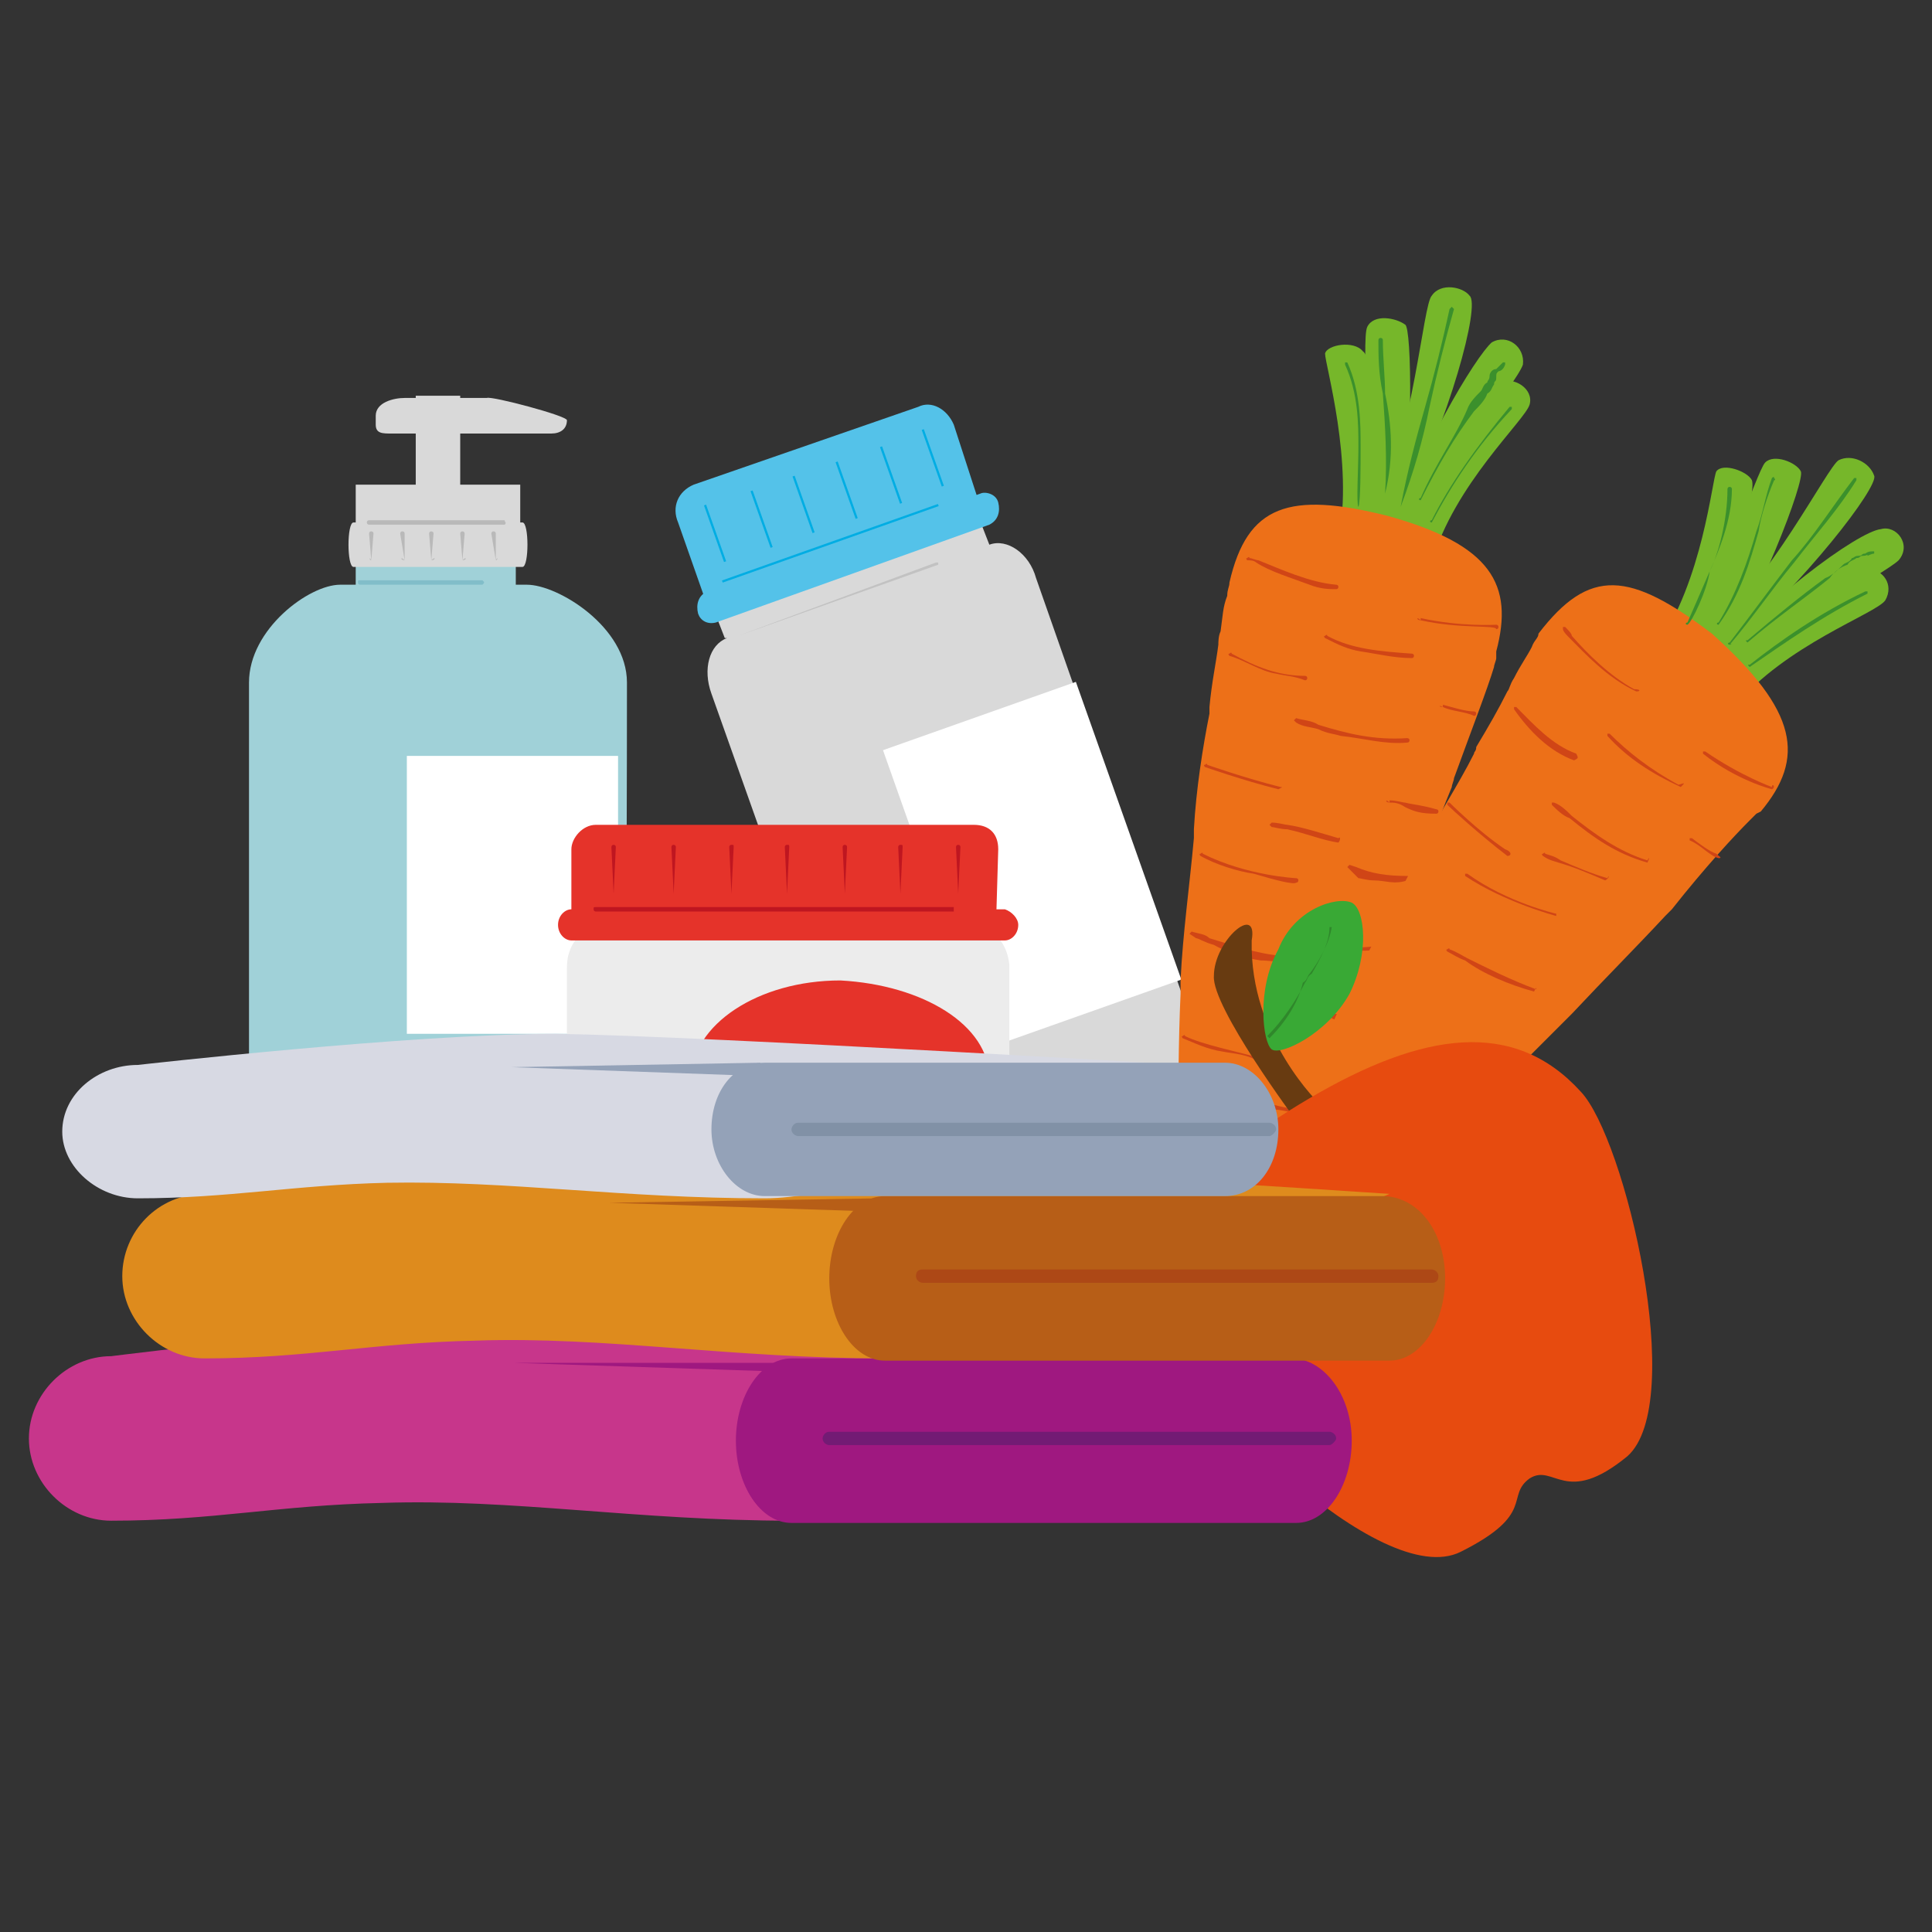 <?xml version="1.0" encoding="utf-8"?>
<!-- Generator: Adobe Illustrator 24.2.0, SVG Export Plug-In . SVG Version: 6.00 Build 0)  -->
<svg version="1.1" id="Layer_1" xmlns="http://www.w3.org/2000/svg" xmlns:xlink="http://www.w3.org/1999/xlink" x="0px" y="0px"
	 viewBox="0 0 86.9 86.9" style="enable-background:new 0 0 86.9 86.9;" xml:space="preserve">
<rect x="0" y="0" width="86.9" height="86.9" fill="#333333" stroke="none"/>
<style type="text/css">
	.st0{fill:#D9D9D9;}
	.st1{fill:#54C2E9;}
	.st2{fill:#FFFFFF;}
	.st3{fill:#C2C2C2;}
	.st4{fill:#00ADE3;}
	.st5{fill:#76B72A;}
	.st6{fill:#ED7018;}
	.st7{fill:#D04516;}
	.st8{fill:#3B902C;}
	.st9{fill:#A0D1D8;}
	.st10{fill:#81BDC9;}
	.st11{fill:#B9B9B9;}
	.st12{fill:#683B11;}
	.st13{fill:#E74B0F;}
	.st14{fill:#39A935;}
	.st15{fill:#2F882B;}
	.st16{fill:#ECECEC;}
	.st17{fill:#E5332A;}
	.st18{fill:#BF1620;}
	.st19{fill:none;stroke:#F18E44;stroke-width:7.258;stroke-linecap:round;stroke-miterlimit:10;}
	.st20{fill:#C7368B;}
	.st21{fill:#9F1880;}
	.st22{fill:#731B74;}
	.st23{fill:#DE8B1D;}
	.st24{fill:#B75E17;}
	.st25{fill:#AD4816;}
	.st26{fill:#D7D9E3;}
	.st27{fill:#94A2B8;}
	.st28{fill:#8191A6;}
</style>
<g>
	<g>
		<path class="st0" d="M44.5,24.5l-0.7-1.8l-11.9,4.2l0.7,1.8h0.1c-0.8,0.3-1.1,1.4-0.7,2.5l8.2,23.1c0.4,1.1,1.4,1.7,2.1,1.4
			l11.7-4.1c0.8-0.3,1.1-1.4,0.7-2.5L46.6,26C46.3,24.9,45.3,24.2,44.5,24.5z"/>
		<path class="st1" d="M42.9,19.1c-0.3-0.7-1-1.1-1.6-0.8l-10.1,3.5c-0.7,0.3-1,1-0.7,1.7l0,0l1.3,3.7l12.3-4.4L42.9,19.1L42.9,19.1
			z"/>
		<path class="st1" d="M44.9,22.6c0.1,0.4,0,0.8-0.4,1L32.2,28c-0.4,0.1-0.7-0.1-0.8-0.4l0,0c-0.1-0.4,0-0.8,0.4-1l12.3-4.4
			C44.3,22.1,44.8,22.2,44.9,22.6L44.9,22.6z"/>
		
			<rect x="41.8" y="31.8" transform="matrix(0.943 -0.334 0.334 0.943 -10.322 17.717)" class="st2" width="9.2" height="14.2"/>
		<path class="st3" d="M33.2,28.6L33.2,28.6C33.2,28.4,33.2,28.4,33.2,28.6l8.9-3.3h0.1v0.1L33.2,28.6L33.2,28.6z"/>
		
			<rect x="32.2" y="24.4" transform="matrix(0.943 -0.334 0.334 0.943 -6.04 13.855)" class="st4" width="10.3" height="0.1"/>
		
			<rect x="32.1" y="22.6" transform="matrix(0.943 -0.334 0.334 0.943 -6.154 12.142)" class="st4" width="0.1" height="2.7"/>
		<rect x="34.2" y="22" transform="matrix(0.943 -0.334 0.334 0.943 -5.841 12.77)" class="st4" width="0.1" height="2.7"/>
		
			<rect x="36.1" y="21.3" transform="matrix(0.943 -0.333 0.333 0.943 -5.487 13.367)" class="st4" width="0.1" height="2.7"/>
		<rect x="38" y="20.7" transform="matrix(0.943 -0.334 0.334 0.943 -5.164 13.963)" class="st4" width="0.1" height="2.7"/>
		<rect x="40" y="20" transform="matrix(0.943 -0.334 0.334 0.943 -4.819 14.611)" class="st4" width="0.1" height="2.7"/>
		
			<rect x="41.9" y="19.2" transform="matrix(0.943 -0.334 0.334 0.943 -4.466 15.227)" class="st4" width="0.1" height="2.7"/>
	</g>
</g>
<g>
	<path class="st5" d="M63,23.2c-0.7-0.3-0.6-0.1-1.1-0.4c1.7-3.3,2.1-9.1,2.5-9.5c0.4-0.6,1.4-0.4,1.7,0
		C66.6,13.7,65.2,18.9,63,23.2z"/>
	<path class="st5" d="M62.3,24.9c0.7,0.1,0.6,0.1,1.1,0.3c1-3.5,4.8-7.9,5.1-8.8c0.1-0.8-0.7-1.4-1.4-1C66.4,16,63.7,20.4,62.3,24.9
		z"/>
	<path class="st5" d="M62.9,25c-0.7-0.1-1.3-0.3-1.8-0.4c0.7-3.5,0.1-9.3,0.4-9.9c0.3-0.6,1.3-0.4,1.7-0.1
		C63.5,14.7,63.6,20.4,62.9,25z"/>
	<path class="st5" d="M63.3,25c0.7,0.1,0.6,0.1,1.1,0.3c1-3.5,4.2-6.4,4.4-7.1s-0.7-1.3-1.4-1C66.9,17.7,64,22.8,63.3,25z"/>
	<path class="st5" d="M61.3,24.6c-0.7-0.1-0.6-0.1-1.1-0.3c0.7-3.5-0.6-7.9-0.6-8.4c0.1-0.4,1.3-0.6,1.7-0.1
		C61.8,16.1,62,19.9,61.3,24.6z"/>
	<path class="st6" d="M67.3,29.3c0,0,0,0.1,0,0.3c0,0.1-0.1,0.3-0.1,0.4c-0.3,1-1,2.8-1.8,5c0,0.1-0.1,0.3-0.1,0.4
		c-0.7,1.7-1.4,3.7-2.3,5.8c0,0.1-0.1,0.1-0.1,0.3c-0.6,1.3-1.1,2.5-1.7,3.8c0,0.1-0.1,0.3-0.1,0.4c-0.4,1-0.8,2-1.3,2.8l0,0
		l-0.1,0.3c-0.4,0.8-0.7,1.6-1.1,2.3l-0.1,0.3c-0.6,1-1.1,2-1.6,2.7c-0.1,0.1-0.1,0.1-0.3,0.3c-0.8,1.3-1.7,1.8-2.3,1.7
		c-0.8-0.1-1.1-2.1-1.3-4.8c0-0.1,0-0.3,0-0.4c0-1.8,0-4,0.1-6.2c0-0.1,0-0.4,0-0.6c0.1-2.1,0.4-4.2,0.6-6.4c0-0.1,0-0.3,0-0.4
		c0.1-1.8,0.4-3.7,0.7-5.2c0-0.1,0-0.1,0-0.3c0.1-1.1,0.3-2,0.4-2.8c0-0.1,0-0.4,0.1-0.6c0.1-0.7,0.1-1.1,0.3-1.6
		c0-0.3,0.1-0.4,0.1-0.6l0,0c0.8-3.5,2.7-4.1,7.1-3C67.1,24.5,68.1,26.3,67.3,29.3z"/>
	<path class="st7" d="M61.2,29.3c-0.6-0.1-1-0.3-1.6-0.6c0,0-0.1-0.1,0-0.1c0,0,0.1-0.1,0.1,0c1.1,0.6,2.4,0.7,3.8,0.8
		c0,0,0.1,0,0.1,0.1c0,0,0,0.1-0.1,0.1C62.7,29.6,61.9,29.4,61.2,29.3z"/>
	<path class="st7" d="M63.9,27.9C63.7,27.9,63.7,27.7,63.9,27.9c0-0.1,0-0.3,0-0.1c1.8,0.4,3.4,0.3,3.4,0.3s0.1,0,0.1,0.1
		c0,0,0,0.1-0.1,0.1C67.3,28.1,65.7,28.3,63.9,27.9z"/>
	<path class="st7" d="M60.3,33.1c-0.3-0.1-0.6-0.1-1-0.3c-0.3-0.1-0.7-0.1-1-0.3l-0.1-0.1l0.1-0.1c0.3,0.1,0.7,0.1,1,0.3
		c1.3,0.4,2.5,0.7,4,0.6c0,0,0.1,0,0.1,0.1c0,0,0,0.1-0.1,0.1C62.3,33.5,61.3,33.2,60.3,33.1z"/>
	<path class="st7" d="M64.9,31.8C64.7,31.8,64.7,31.7,64.9,31.8c0-0.1,0-0.3,0-0.1l0,0c0.4,0.1,1,0.3,1.4,0.3c0,0,0.1,0,0.1,0.1
		c0,0,0,0.1-0.1,0.1C65.9,32,65.3,32,64.9,31.8L64.9,31.8L64.9,31.8z"/>
	<path class="st7" d="M57.4,30.3c-0.7-0.1-1.4-0.6-2.1-0.8l0,0c0,0-0.1-0.1,0-0.1c0,0,0.1-0.1,0.1,0l0,0c1.1,0.6,2.1,1,3.3,1
		c0,0,0.1,0,0.1,0.1c0,0,0,0.1-0.1,0.1C58.2,30.4,57.8,30.4,57.4,30.3z"/>
	<path class="st7" d="M57.5,35.5c-1.6-0.4-3.3-1-3.3-1s-0.1-0.1,0-0.1c0,0,0.1-0.1,0.1,0c0,0,1.7,0.6,3.3,1
		C57.7,35.4,57.7,35.4,57.5,35.5C57.7,35.5,57.7,35.5,57.5,35.5z"/>
	<path class="st7" d="M60.2,37.9L60.2,37.9c-0.7-0.1-1.4-0.4-2.3-0.6c-0.3,0-0.6-0.1-0.7-0.1l0,0l-0.1-0.1l0.1-0.1
		c0.3,0,0.6,0.1,0.7,0.1c0.7,0.1,1.6,0.4,2.3,0.6C60.3,37.6,60.3,37.8,60.2,37.9C60.3,37.9,60.3,37.9,60.2,37.9z"/>
	<path class="st7" d="M62.5,36.1C62.3,36.1,62.3,35.9,62.5,36.1c0-0.1,0-0.3,0-0.1c0.3,0,0.6,0.1,0.7,0.1c0.4,0.1,0.7,0.1,1.4,0.3
		c0,0,0.1,0,0.1,0.1c0,0,0,0.1-0.1,0.1c-0.7,0-1-0.1-1.4-0.3C62.9,36.1,62.7,36.1,62.5,36.1L62.5,36.1z"/>
	<path class="st7" d="M59.5,42.6c-0.3,0-0.4-0.1-0.7-0.3c0,0-0.1-0.1,0-0.1c0,0,0.1-0.1,0.1,0c1.6,0.7,3.3,0.3,3.3,0.3
		s0.1,0,0.1,0.1c0,0,0,0.1-0.1,0.1C62.2,42.7,60.9,42.9,59.5,42.6z"/>
	<path class="st7" d="M59.5,45.7c-0.1,0-0.4-0.1-0.7-0.3c0,0-0.1-0.1,0-0.1h0.1c0.6,0.3,0.7,0.3,1,0.3c0.1,0,0.4,0,0.6,0.1
		c0,0,0.1,0,0.1,0.1c0,0,0,0.1-0.1,0.1c-0.3,0-0.4,0-0.6-0.1C59.8,45.7,59.6,45.7,59.5,45.7z"/>
	<path class="st7" d="M57.2,49.9c-0.6-0.1-1.1-0.4-1.7-0.7c0,0-0.1-0.1,0-0.1c0,0,0.1-0.1,0.1,0c1.1,0.4,2,0.8,3.1,0.8
		c0,0,0.1,0,0.1,0.1c0,0,0,0.1-0.1,0.1C58.2,50.1,57.7,49.9,57.2,49.9z"/>
	<path class="st7" d="M54.5,52.6c-0.7-0.1-1.4-0.4-1.4-0.4s-0.1-0.1,0-0.1c0,0,0.1-0.1,0.1,0c0,0,1.6,0.7,2.4,0.6c0,0,0.1,0,0.1,0.1
		c0,0,0,0.1-0.1,0.1C55.2,52.8,55,52.8,54.5,52.6z"/>
	<path class="st7" d="M55,47.3c-0.7-0.1-1.3-0.4-1.8-0.6c0,0-0.1-0.1,0-0.1c0,0,0.1-0.1,0.1,0c0.8,0.4,2.4,0.7,3.4,1
		c0,0,0.1,0,0.1,0.1c0,0,0,0.1-0.1,0.1C56.1,47.4,55.5,47.4,55,47.3z"/>
	<path class="st7" d="M56.7,43.2c-0.7-0.1-1.6-0.4-2.1-0.7c-0.4-0.1-0.7-0.3-0.8-0.3L53.5,42l0.1-0.1c0.3,0.1,0.6,0.1,0.8,0.3
		c1,0.3,2.1,0.7,3.3,0.8c0,0,0.1,0,0.1,0.1c0,0,0,0.1-0.1,0.1C57.5,43.3,57.1,43.2,56.7,43.2z"/>
	<path class="st7" d="M56.4,39.3c-0.7-0.1-1.7-0.4-2.4-0.8c0,0-0.1-0.1,0-0.1c0,0,0.1-0.1,0.1,0c2,1,4.2,1.1,4.2,1.1s0.1,0,0.1,0.1
		c0,0,0,0.1-0.1,0.1C58.2,39.8,57.4,39.6,56.4,39.3z"/>
	<path class="st7" d="M61.8,39.6c-0.3,0-0.6-0.1-0.7-0.1l-0.3-0.3L60.6,39l0.1-0.1l0.3,0.1c0.7,0.3,1.4,0.4,2.3,0.4
		c0,0,0.1,0,0.1,0.1c0,0,0,0.1-0.1,0.1C62.7,39.8,62.3,39.6,61.8,39.6z"/>
	<path class="st7" d="M58.9,26.3c-0.8-0.3-1.8-0.6-2.4-1c-0.1-0.1-0.3-0.1-0.4-0.1c0,0-0.1-0.1,0-0.1c0,0,0.1-0.1,0.1,0
		c0.1,0,0.3,0.1,0.4,0.1c1,0.4,2.3,1,3.5,1.1c0,0,0.1,0,0.1,0.1c0,0,0,0.1-0.1,0.1C59.8,26.5,59.4,26.5,58.9,26.3z"/>
	<path class="st8" d="M61.1,22.8C60.9,22.8,60.9,22.8,61.1,22.8c-0.1-0.1,0-1.8,0-2.7c0-1,0-2.4-0.6-3.7v-0.1h0.1
		c0.6,1.3,0.6,2.8,0.6,3.8C61.2,20.9,61.2,22.6,61.1,22.8C61.2,22.8,61.1,22.8,61.1,22.8L61.1,22.8z"/>
	<path class="st8" d="M64.4,23.5L64.4,23.5c-0.1,0-0.1-0.1,0-0.1c0.8-1.6,2-3.3,3.5-5.1h0.1v0.1C66.4,20.1,65.3,21.8,64.4,23.5
		L64.4,23.5z"/>
	<path class="st8" d="M63,22.8C63,22.8,62.9,22.8,63,22.8c0.3-1.6,0.7-3.1,1.1-4.5c0.4-1.4,0.8-3,1.1-4.4l0.1-0.1l0.1,0.1
		c-0.4,1.4-0.8,3-1.1,4.4C64,19.8,63.6,21.2,63,22.8C63.2,22.8,63.2,22.8,63,22.8z"/>
	<path class="st8" d="M63.9,22.5L63.9,22.5c-0.1,0-0.1-0.1,0-0.1c0.7-1.6,1.6-2.8,2.1-4c0.1-0.3,0.4-0.6,0.6-0.8
		c0.1-0.1,0.1-0.3,0.3-0.4c0-0.1,0.1-0.1,0.1-0.3c0-0.1,0.1-0.3,0.3-0.3c0,0,0.1-0.1,0.3-0.3l0,0l0,0l0,0l0,0l0,0h0.1c0,0,0,0,0,0.1
		l0,0l0,0l0,0c-0.1,0.3-0.3,0.3-0.3,0.3c-0.1,0.1-0.1,0.1-0.1,0.3s-0.1,0.1-0.1,0.3c-0.1,0.1-0.1,0.3-0.3,0.4
		c-0.1,0.3-0.4,0.6-0.6,0.8C65.4,19.7,64.7,20.9,63.9,22.5L63.9,22.5z"/>
	<path class="st8" d="M62.3,22.2C62.3,22.2,62.2,22.2,62.3,22.2c0.1-1.6,0-3.1-0.1-4.5C62,16.8,62,16,62,15.3c0,0,0-0.1,0.1-0.1
		c0,0,0.1,0,0.1,0.1c0,0.8,0.1,1.7,0.1,2.4C62.6,19.1,62.7,20.6,62.3,22.2C62.5,22.2,62.5,22.2,62.3,22.2L62.3,22.2z"/>
</g>
<path class="st5" d="M77.6,29.3c-0.6-0.6-0.4-0.4-0.8-0.8c2.8-2.3,5.4-7.5,5.9-7.8c0.6-0.3,1.4,0.1,1.6,0.7
	C84.5,21.9,81.2,26.2,77.6,29.3z"/>
<path class="st5" d="M76.3,30.6c0.6,0.4,0.4,0.3,1,0.7c2.3-2.8,7.5-5.5,8.1-6.1c0.6-0.7-0.1-1.6-0.8-1.4
	C83.6,23.9,79.3,27,76.3,30.6z"/>
<path class="st5" d="M76.8,30.8c-0.6-0.4-1.1-0.8-1.6-1.1c2.1-3,3.8-8.5,4.2-8.9c0.4-0.4,1.4,0,1.6,0.4
	C81.2,21.6,79.2,26.9,76.8,30.8z"/>
<path class="st5" d="M77,31.1c0.6,0.4,0.4,0.3,1,0.7c2.3-2.8,6.4-4.2,6.8-4.8c0.4-0.7-0.1-1.4-0.8-1.4C83.1,25.6,78.7,29.3,77,31.1z
	"/>
<path class="st5" d="M75.5,29.8c-0.6-0.4-0.4-0.3-1-0.7c2.1-3,2.5-7.5,2.7-7.9c0.3-0.4,1.4,0,1.6,0.4C79,22.2,78,25.9,75.5,29.8z"/>
<path class="st6" d="M79.2,36.5L79,36.6c-0.1,0.1-0.1,0.1-0.3,0.3c-0.7,0.7-2,2.1-3.5,4c-0.1,0.1-0.1,0.1-0.3,0.3
	c-1.3,1.4-2.7,2.8-4.2,4.4c-0.1,0.1-0.1,0.1-0.3,0.3c-1,1-2,2-3,3c-0.1,0.1-0.3,0.1-0.3,0.3c-0.7,0.7-1.6,1.4-2.3,2.1l0,0l-0.1,0.1
	c-0.7,0.6-1.3,1.1-1.8,1.7l-0.3,0.3c-1,0.7-1.8,1.4-2.5,1.8c-0.1,0-0.1,0.1-0.3,0.1c-1.3,0.8-2.3,1.1-2.7,0.7
	c-0.7-0.6-0.3-2.4,0.7-5c0-0.1,0.1-0.3,0.1-0.3c0.7-1.7,1.6-3.7,2.5-5.7c0.1-0.1,0.1-0.3,0.3-0.6c1-1.8,2-3.8,3-5.7
	c0-0.1,0.1-0.3,0.1-0.3c0.8-1.6,1.8-3.1,2.5-4.5c0-0.1,0.1-0.1,0.1-0.3c0.6-1,1-1.7,1.4-2.5c0.1-0.1,0.1-0.3,0.3-0.6
	c0.3-0.6,0.6-1,0.8-1.4c0.1-0.3,0.3-0.4,0.3-0.6l0,0c2.3-3,4.1-2.8,7.8,0C80.9,32,81.2,34.1,79.2,36.5z"/>
<path class="st7" d="M75.6,35.4L75.6,35.4c-1.3-0.6-2.4-1.3-3.3-2.3V33h0.1c0.8,0.8,1.8,1.6,3.1,2.3C75.8,35.2,75.8,35.2,75.6,35.4
	C75.8,35.4,75.6,35.4,75.6,35.4z"/>
<path class="st7" d="M79.7,35.5L79.7,35.5c0,0-1.6-0.4-3.1-1.6v-0.1h0.1c1.6,1.1,3,1.6,3,1.6C79.7,35.2,79.9,35.4,79.7,35.5
	L79.7,35.5z"/>
<path class="st7" d="M74.1,38.8L74.1,38.8c-1.4-0.4-2.4-1.1-3.5-2c-0.3-0.1-0.6-0.4-0.8-0.6v-0.1h0.1c0.3,0.1,0.6,0.4,0.8,0.6
	c1,0.8,2.1,1.6,3.4,2C74.2,38.5,74.2,38.6,74.1,38.8C74.2,38.8,74.1,38.8,74.1,38.8z"/>
<path class="st7" d="M77.3,38.6C77.3,38.6,77.2,38.6,77.3,38.6c-0.4-0.1-0.8-0.6-1.3-0.8l0,0v-0.1h0.1l0,0c0.4,0.3,0.8,0.6,1.1,0.7
	C77.3,38.5,77.5,38.6,77.3,38.6L77.3,38.6z"/>
<path class="st7" d="M70.8,34.2L70.8,34.2c-1.1-0.4-2-1.3-2.7-2.3l0,0v-0.1h0.1l0,0c0.8,0.8,1.6,1.7,2.7,2.1
	C71,34.1,71,34.1,70.8,34.2C71,34.2,70.8,34.2,70.8,34.2z"/>
<path class="st7" d="M67.8,38.5L67.8,38.5c-1.3-1-2.5-2.1-2.7-2.3v-0.1h0.1c0,0,1.3,1.3,2.5,2.1C68,38.3,68,38.5,67.8,38.5
	C67.8,38.5,67.8,38.6,67.8,38.5z"/>
<path class="st7" d="M72.2,39.6L72.2,39.6c-0.7-0.3-1.4-0.6-2.1-0.8c-0.3-0.1-0.4-0.1-0.7-0.3c0,0-0.1-0.1,0-0.1c0,0,0.1-0.1,0.1,0
	c0.3,0.1,0.4,0.1,0.7,0.3c0.7,0.3,1.4,0.6,2.1,0.8C72.4,39.3,72.4,39.5,72.2,39.6C72.2,39.5,72.2,39.6,72.2,39.6z"/>
<path class="st7" d="M68.8,51.4L68.8,51.4c-1.1-0.1-2.1-0.6-3.1-1.3v-0.1h0.1c1,0.7,1.8,1.1,3,1.3C69,51.2,69,51.2,68.8,51.4
	C69,51.4,69,51.4,68.8,51.4z"/>
<path class="st7" d="M65.4,53.6L65.4,53.6c-1-0.1-2.3-1-2.4-1v-0.1h0.1c0,0,1.4,0.8,2.3,1C65.4,53.3,65.6,53.5,65.4,53.6
	C65.6,53.6,65.4,53.6,65.4,53.6z"/>
<path class="st7" d="M67.3,48.7C67.1,48.7,67.1,48.7,67.3,48.7c-1.1-0.4-2.5-0.8-3.3-1.4v-0.1h0.1c0.8,0.6,2.3,1.1,3.3,1.4
	C67.3,48.4,67.3,48.5,67.3,48.7C67.3,48.5,67.3,48.7,67.3,48.7z"/>
<path class="st7" d="M69,44.6L69,44.6c-1.1-0.3-2.3-0.8-3.1-1.4c-0.3-0.1-0.6-0.3-0.8-0.4c0,0-0.1-0.1,0-0.1c0,0,0.1-0.1,0.1,0
	c0.3,0.1,0.6,0.3,0.8,0.4c0.8,0.4,2,1,3.1,1.4C69.1,44.4,69.1,44.4,69,44.6C69.1,44.6,69.1,44.6,69,44.6z"/>
<path class="st7" d="M70,41.2C69.8,41.2,69.8,41.2,70,41.2c0,0-2.3-0.6-4.1-1.8v-0.1H66c1.8,1.3,4,1.8,4,1.8C70,40.9,70,41,70,41.2
	C70,41,70,41.2,70,41.2z"/>
<path class="st7" d="M73.6,31.1L73.6,31.1c-1.3-0.6-2.3-1.7-3-2.4c-0.1-0.1-0.3-0.3-0.3-0.4v-0.1h0.1c0.1,0.1,0.3,0.3,0.3,0.4
	c0.7,0.8,1.7,1.8,2.8,2.4C73.8,31,73.8,31.1,73.6,31.1C73.8,31.1,73.8,31.1,73.6,31.1z"/>
<path class="st8" d="M75.9,28.1L75.9,28.1c-0.1,0-0.1-0.1,0-0.1c0,0,0.7-1.6,1-2.3c0.4-0.8,0.8-2.3,0.8-3.7c0,0,0-0.1,0.1-0.1
	c0,0,0.1,0,0.1,0.1c0,1.4-0.6,2.8-1,3.7C76.8,26.5,76.1,28,75.9,28.1C76.1,28.1,76.1,28.1,75.9,28.1z"/>
<path class="st8" d="M78.7,30L78.7,30c-0.1-0.1-0.1-0.1,0-0.1c1.4-1.1,3.1-2.3,5.2-3.3h0.1v0.1C82,27.7,80.3,28.9,78.7,30
	C78.9,30,78.9,30,78.7,30z"/>
<path class="st8" d="M77.8,29C77.8,28.9,77.8,28.9,77.8,29c-0.1,0-0.1-0.1,0-0.1c1-1.3,1.8-2.4,2.8-3.7c1-1.1,1.8-2.4,2.8-3.7h0.1
	v0.1c-0.8,1.3-1.8,2.4-2.8,3.7C79.7,26.5,78.9,27.7,77.8,29C77.9,28.9,77.9,29,77.8,29z"/>
<path class="st8" d="M78.6,28.9L78.6,28.9c-0.1-0.1-0.1-0.1,0-0.1c1.3-1.1,2.4-2,3.5-2.8c0.3-0.1,0.6-0.4,0.8-0.6
	c0.1-0.1,0.3-0.1,0.4-0.3c0.1,0,0.1-0.1,0.3-0.1s0.1-0.1,0.3-0.1c0,0,0.1-0.1,0.3-0.1l0,0l0,0l0,0l0,0h0.1v0.1l0,0l0,0l0,0
	c-0.1,0-0.3,0.1-0.3,0.1C84,24.9,84,25,83.8,25s-0.1,0.1-0.3,0.1c-0.1,0.1-0.3,0.1-0.4,0.3c-0.3,0.1-0.6,0.3-0.8,0.6
	C81.2,26.9,80,27.7,78.6,28.9C78.7,28.9,78.7,28.9,78.6,28.9z"/>
<path class="st8" d="M77.3,28.1L77.3,28.1c-0.1,0-0.1-0.1,0-0.1c0.8-1.3,1.3-2.7,1.7-4.1c0.3-0.8,0.4-1.6,0.7-2.4c0,0,0.1-0.1,0.1,0
	c0,0,0.1,0.1,0,0.1c-0.3,0.7-0.6,1.6-0.7,2.3C78.7,25.3,78.3,26.7,77.3,28.1C77.5,28.1,77.5,28.1,77.3,28.1z"/>
<g>
	<rect x="18.7" y="17.8" class="st0" width="2" height="4.5"/>
	<rect x="16" y="21.8" class="st0" width="7.4" height="2"/>
	<path class="st9" d="M28.2,30.7c0-2.5-3.1-4.4-4.5-4.4h-8.4c-1.4,0-4.1,2-4.1,4.4c0,1.6,0,18,0,19.1c0,1.6,0.4,2.7,1.8,2.7h13.4
		c1.4,0,1.6-1.3,1.6-2.7C28.2,48.5,28.2,32.1,28.2,30.7z"/>
	<path class="st9" d="M25.5,53.6c-1.3,0-10.5,0-11.2,0c-0.7,0-1.1-1.4-1.1-1.4h13.4C26.7,52.2,26.7,53.6,25.5,53.6z"/>
	<rect x="16" y="24.3" class="st9" width="7.2" height="2.4"/>
	<path class="st0" d="M23.5,23.5c-0.3,0-7.4,0-7.6,0c-0.3,0-0.3,2,0,2s7.2,0,7.6,0C23.8,25.5,23.8,23.5,23.5,23.5z"/>
	<path class="st0" d="M25.5,18.9c0,0.4-0.3,0.6-0.7,0.6h-7.2c-0.4,0-0.7,0-0.7-0.4v-0.4c0-0.6,0.8-0.8,1.3-0.8h3.7
		C22.1,17.8,25.5,18.7,25.5,18.9z"/>
	<rect x="18.3" y="34" class="st2" width="9.5" height="12.5"/>
	<path class="st10" d="M21.7,26.3h-5.5c0,0-0.1,0-0.1-0.1s0-0.1,0.1-0.1h5.5C21.8,26.2,21.8,26.2,21.7,26.3
		C21.8,26.3,21.8,26.3,21.7,26.3z"/>
	<path class="st10" d="M25,52.6h-11c0,0-0.1,0-0.1-0.1c0-0.1,0-0.1,0.1-0.1h11C25.1,52.4,25.1,52.5,25,52.6
		C25.1,52.6,25.1,52.6,25,52.6z"/>
	<path class="st11" d="M22.7,23.6h-6.1c0,0-0.1,0-0.1-0.1c0,0,0-0.1,0.1-0.1h6.1C22.7,23.5,22.8,23.5,22.7,23.6
		C22.8,23.6,22.7,23.6,22.7,23.6z"/>
	<path class="st11" d="M16.7,25.2C16.6,25.2,16.6,25,16.7,25.2L16.6,24c0,0,0-0.1,0.1-0.1c0,0,0.1,0,0.1,0.1L16.7,25.2
		C16.9,25,16.7,25.2,16.7,25.2z"/>
	<path class="st11" d="M18.2,25.2C18,25.2,18,25,18.2,25.2L18,24c0,0,0-0.1,0.1-0.1c0,0,0.1,0,0.1,0.1L18.2,25.2
		C18.2,25,18.2,25.2,18.2,25.2z"/>
	<path class="st11" d="M19.4,25.2C19.4,25.2,19.4,25,19.4,25.2L19.3,24c0,0,0-0.1,0.1-0.1c0,0,0.1,0,0.1,0.1L19.4,25.2
		C19.6,25,19.6,25.2,19.4,25.2z"/>
	<path class="st11" d="M20.8,25.2C20.8,25.2,20.8,25,20.8,25.2L20.7,24c0,0,0-0.1,0.1-0.1c0,0,0.1,0,0.1,0.1L20.8,25.2
		C21,25,21,25.2,20.8,25.2z"/>
	<path class="st11" d="M22.3,25.2C22.3,25.2,22.1,25,22.3,25.2L22.1,24c0,0,0-0.1,0.1-0.1c0,0,0.1,0,0.1,0.1L22.3,25.2
		C22.4,25,22.4,25.2,22.3,25.2z"/>
</g>
<g>
	<path class="st12" d="M59.4,49.7l-1.1,0.7c0,0-3.8-5.1-3.7-6.5c0-1.6,2-3.3,1.7-1.6C56.2,46.7,59.4,49.7,59.4,49.7z"/>
	<path class="st13" d="M71.1,49.1c-3-3.3-7.1-2.7-12.2,0.3c-5.1,3-7.8,6.2-6.4,10.5c0.8,2.7,9.6,11.7,13.2,9.9
		c3.4-1.7,2-2.5,3.1-3.3c1.1-0.7,1.6,1.3,4.4-1C75.9,63.1,73.1,51.2,71.1,49.1z"/>
	<path class="st14" d="M60.8,40.6c0.6,0.3,0.8,2.3-0.1,4.1c-1,1.8-3.1,2.8-3.5,2.5c-0.4-0.3-0.7-2.7,0.3-4.5
		C58.2,40.9,60.1,40.3,60.8,40.6z"/>
	<path class="st15" d="M57.1,46.7l-0.1-0.1c0.7-0.7,1.3-1.6,1.7-2.4c0.1-0.1,0.1-0.3,0.3-0.4c0.4-0.7,0.8-1.4,0.8-2.1h0.1
		c-0.1,0.7-0.6,1.6-1,2.1c-0.1,0.1-0.1,0.3-0.3,0.4C58.4,45.1,57.8,46,57.1,46.7z"/>
</g>
<g>
	<path class="st16" d="M43.4,41.5H27.5c-1.1,0-2,0.8-2,2v10.3c0,1.1,0.8,2,2,2h15.9c1.1,0,2-0.8,2-2V43.4
		C45.3,42.3,44.5,41.5,43.4,41.5z"/>
	<path class="st17" d="M44.5,48.5c0,2.4-3,4.4-6.7,4.4c-3.7,0-6.7-2-6.7-4.4c0-2.4,3-4.4,6.7-4.4C41.5,44.3,44.5,46.1,44.5,48.5z"/>
	<path class="st17" d="M44.9,38.2c0-0.7-0.4-1.1-1.1-1.1h-17c-0.6,0-1.1,0.6-1.1,1.1l0,0v3.4h19.1L44.9,38.2L44.9,38.2z"/>
	<path class="st17" d="M45.8,41.6c0,0.4-0.3,0.7-0.6,0.7H25.7c-0.3,0-0.6-0.3-0.6-0.7l0,0c0-0.4,0.3-0.7,0.6-0.7h19.5
		C45.5,41,45.8,41.3,45.8,41.6L45.8,41.6z"/>
	<path class="st18" d="M42.9,41H26.8c0,0-0.1,0-0.1-0.1c0-0.1,0-0.1,0.1-0.1h16.1C42.9,40.9,42.9,40.9,42.9,41L42.9,41z"/>
	<path class="st18" d="M27.6,40.2L27.6,40.2l-0.1-2.1c0,0,0-0.1,0.1-0.1c0,0,0.1,0,0.1,0.1L27.6,40.2C27.8,40.2,27.8,40.2,27.6,40.2
		z"/>
	<path class="st18" d="M30.3,40.2C30.2,40.2,30.2,40.2,30.3,40.2l-0.1-2.1c0,0,0-0.1,0.1-0.1c0,0,0.1,0,0.1,0.1L30.3,40.2L30.3,40.2
		z"/>
	<path class="st18" d="M32.9,40.2C32.7,40.2,32.7,40.2,32.9,40.2l-0.1-2.1c0,0,0-0.1,0.1-0.1c0.1,0,0.1,0,0.1,0.1L32.9,40.2
		L32.9,40.2z"/>
	<path class="st18" d="M35.4,40.2C35.3,40.2,35.3,40.2,35.4,40.2l-0.1-2.1c0,0,0-0.1,0.1-0.1c0.1,0,0.1,0,0.1,0.1L35.4,40.2
		C35.6,40.2,35.4,40.2,35.4,40.2z"/>
	<path class="st18" d="M38,40.2C38,40.2,37.8,40.2,38,40.2l-0.1-2.1c0,0,0-0.1,0.1-0.1c0,0,0.1,0,0.1,0.1L38,40.2
		C38.1,40.2,38,40.2,38,40.2z"/>
	<path class="st18" d="M40.5,40.2C40.5,40.2,40.4,40.2,40.5,40.2l-0.1-2.1c0,0,0-0.1,0.1-0.1c0.1,0,0.1,0,0.1,0.1L40.5,40.2
		C40.7,40.2,40.5,40.2,40.5,40.2z"/>
	<path class="st18" d="M43.1,40.2C43.1,40.2,42.9,40.2,43.1,40.2l-0.1-2.1c0,0,0-0.1,0.1-0.1c0,0,0.1,0,0.1,0.1L43.1,40.2
		C43.2,40.2,43.2,40.2,43.1,40.2z"/>
</g>
<g>
	<path class="st19" d="M62.9,57"/>
	<path class="st19" d="M4.3,57"/>
	<path class="st19" d="M72.2,68.2"/>
	<path class="st19" d="M8.4,68.2"/>
	<path class="st19" d="M10.5,57"/>
</g>
<g>
	<path class="st20" d="M35.6,68.4c-6.9,0-12.6-1-18.4-0.8c-4.7,0.1-7.6,0.8-12.2,0.8c-2,0-3.7-1.7-3.7-3.7l0,0C1.3,62.7,3,61,5,61
		c0,0,13.4-1.7,20.7-1.7S58.2,61,58.2,61S41.4,68.4,35.6,68.4z"/>
	<path class="st21" d="M60.8,64.8c0,2-1.1,3.7-2.5,3.7H35.6c-1.4,0-2.5-1.7-2.5-3.7l0,0c0-2,1.1-3.7,2.5-3.7h22.5
		C59.5,61.1,60.8,62.7,60.8,64.8L60.8,64.8z"/>
	<g>
		<g>
			<polygon class="st21" points="35.3,61.7 23.1,61.3 35.3,61.3 			"/>
		</g>
	</g>
	<path class="st22" d="M59.8,65H37.3c-0.1,0-0.3-0.1-0.3-0.3c0-0.1,0.1-0.3,0.3-0.3h22.5c0.1,0,0.3,0.1,0.3,0.3
		C60.1,64.8,59.9,65,59.8,65z"/>
</g>
<g>
	<path class="st23" d="M39.8,61.1c-6.9,0-12.6-1-18.4-0.8c-4.7,0.1-7.6,0.8-12.2,0.8c-2,0-3.7-1.7-3.7-3.7l0,0c0-2,1.6-3.7,3.7-3.7
		c0,0,13.4-1.7,20.7-1.7s32.6,1.7,32.6,1.7S45.6,61.1,39.8,61.1z"/>
	<path class="st24" d="M65,57.5c0,2-1.1,3.7-2.5,3.7H39.8c-1.4,0-2.5-1.7-2.5-3.7l0,0c0-2,1.1-3.7,2.5-3.7h22.5
		C63.9,53.9,65,55.5,65,57.5L65,57.5z"/>
	<g>
		<g>
			<polygon class="st24" points="39.5,54.5 27.4,54.1 39.5,53.9 			"/>
		</g>
	</g>
	<path class="st25" d="M64.4,57.7H41.5c-0.1,0-0.3-0.1-0.3-0.3s0.1-0.3,0.3-0.3h22.9c0.1,0,0.3,0.1,0.3,0.3S64.6,57.7,64.4,57.7z"/>
</g>
<g>
	<path class="st26" d="M34.4,53.9c-6.4,0-11.5-0.8-17-0.7c-4.2,0.1-7.1,0.7-11.2,0.7c-1.8,0-3.4-1.4-3.4-3l0,0c0-1.7,1.6-3,3.4-3
		c0,0,12.3-1.4,18.8-1.4C31.7,46.6,55,48,55,48S39.7,53.9,34.4,53.9z"/>
	<path class="st27" d="M57.5,50.8c0,1.7-1,3-2.4,3H34.4c-1.3,0-2.4-1.4-2.4-3l0,0c0-1.7,1-3,2.4-3h20.7
		C56.4,47.8,57.5,49.2,57.5,50.8L57.5,50.8z"/>
	<g>
		<g>
			<polygon class="st27" points="34.2,48.4 23,48 34.2,47.8 			"/>
		</g>
	</g>
	<path class="st28" d="M57.1,51.1H35.9c-0.1,0-0.3-0.1-0.3-0.3c0-0.1,0.1-0.3,0.3-0.3h21.2c0.1,0,0.3,0.1,0.3,0.3
		C57.4,50.9,57.2,51.1,57.1,51.1z"/>
</g>
</svg>
